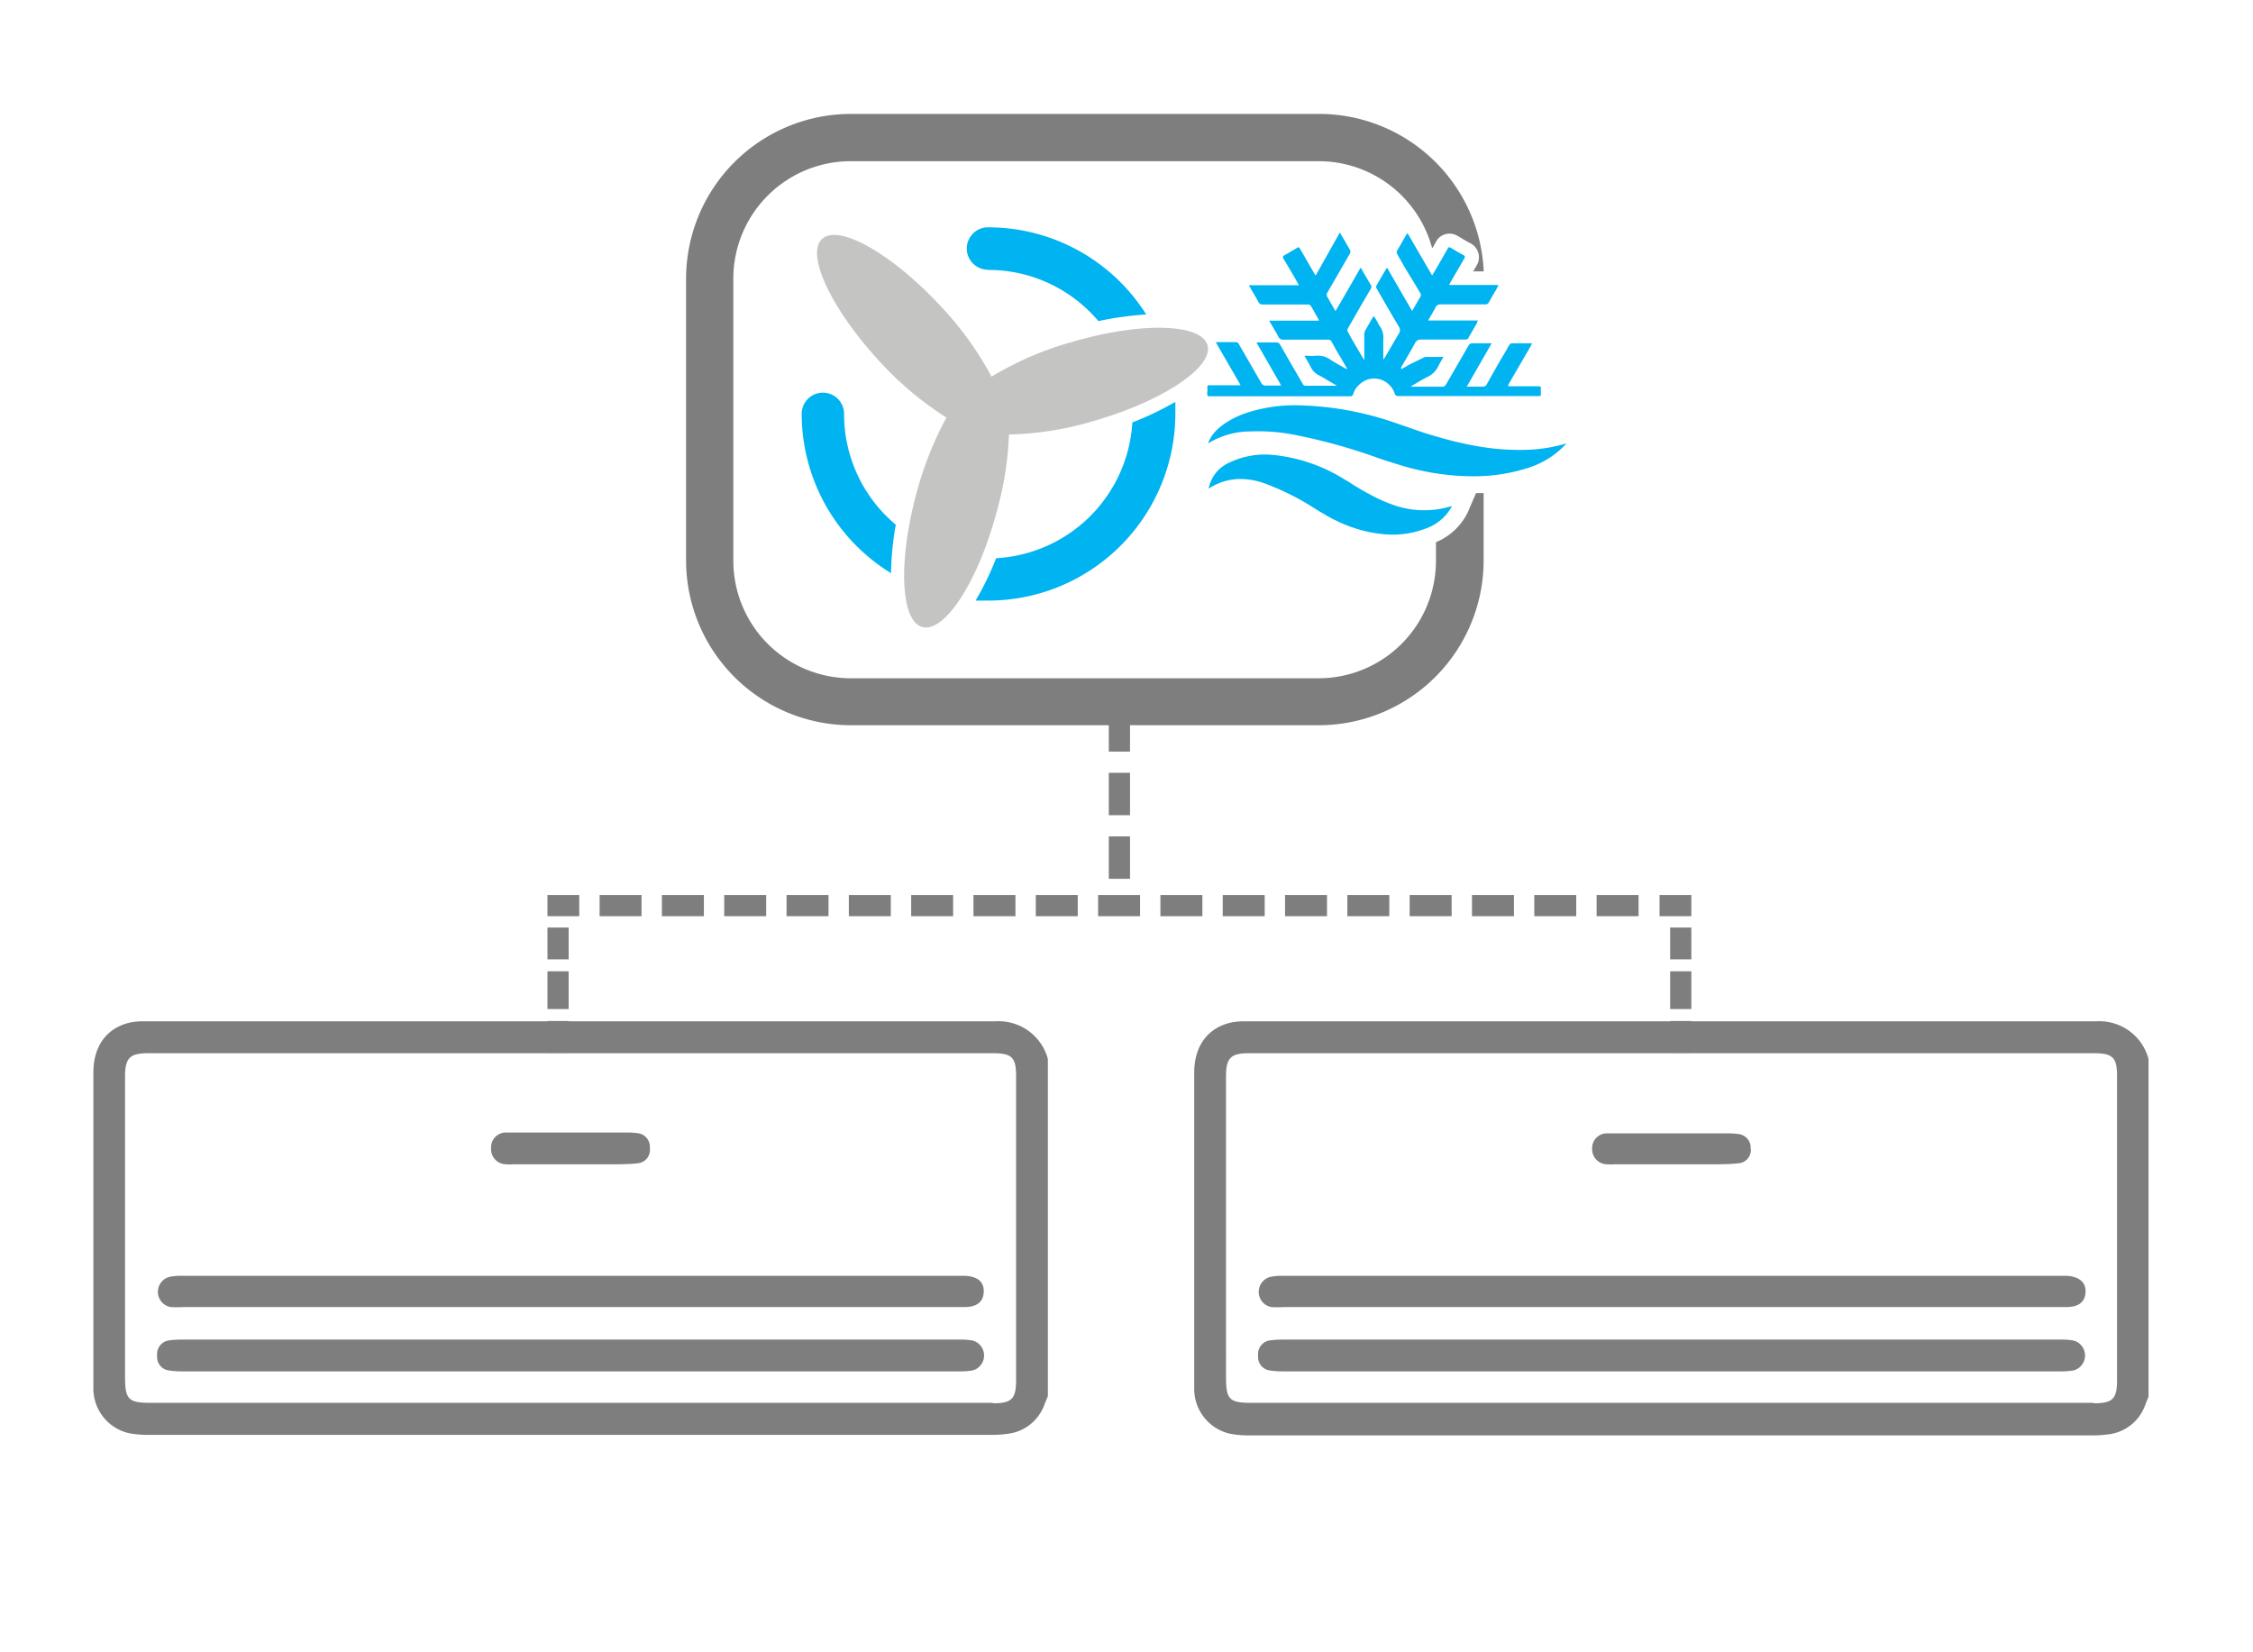 <svg xmlns="http://www.w3.org/2000/svg" id="Vrstva_1" data-name="Vrstva 1" viewBox="0 0 212.6 155.91"><defs><style>.cls-1{fill:#7f7e7e;}.cls-2,.cls-3,.cls-4,.cls-5{fill:none;stroke:#7f7e7e;stroke-linecap:square;stroke-miterlimit:10;stroke-width:2px;}.cls-2{stroke-dasharray:2 4;}.cls-4{stroke-dasharray:1.56 3.12;}.cls-5{stroke-dasharray:1.96 3.92;}.cls-6{fill:#00b3f1;}.cls-7{fill:#c4c4c3;}</style></defs><path class="cls-1" d="M93.88,96.37q-40,0-80.11,0a6.67,6.67,0,0,0-1.48.11c-2.22.5-3.48,2.23-3.48,4.73q0,13.38,0,26.74c0,1.06,0,2.11,0,3.17a4.33,4.33,0,0,0,3.35,4.11,9.51,9.51,0,0,0,1.92.16H93.6a10.52,10.52,0,0,0,1.48-.1,4.2,4.2,0,0,0,3.5-2.83l.3-.72V99.92A4.82,4.82,0,0,0,93.88,96.37Zm-.19,36H14.27c-2.17,0-2.47-.3-2.47-2.5V101.58c0-1.75.45-2.2,2.17-2.2H93.74c1.73,0,2.14.41,2.14,2.11v28.76C95.88,132,95.46,132.41,93.69,132.41Z"></path><path class="cls-1" d="M91.78,126.49a6.21,6.21,0,0,0-1.22-.09q-36.72,0-73.44,0a8.47,8.47,0,0,0-1.13.07,1.3,1.3,0,0,0-1.16,1.43A1.28,1.28,0,0,0,16,129.32a8.24,8.24,0,0,0,1.22.08H90.47a7.15,7.15,0,0,0,1.31-.09,1.46,1.46,0,0,0,0-2.82Z"></path><path class="cls-1" d="M91,120.38H17a5.33,5.33,0,0,0-1,.1,1.46,1.46,0,0,0,.09,2.85,10,10,0,0,0,1.22,0H91c1.2,0,1.8-.5,1.83-1.44S92.25,120.42,91,120.38Z"></path><path class="cls-1" d="M47.75,109.86a7,7,0,0,0,.79,0h5.27c1.25,0,2.51,0,3.77,0,.87,0,1.75,0,2.62-.1a1.26,1.26,0,0,0,1.12-1.44,1.29,1.29,0,0,0-1.18-1.4,7.17,7.17,0,0,0-1-.06H49c-.41,0-.82,0-1.23,0a1.4,1.4,0,0,0-1.43,1.46A1.43,1.43,0,0,0,47.75,109.86Z"></path><path class="cls-1" d="M197.77,96.37q-40.07,0-80.11,0a6.62,6.62,0,0,0-1.48.11c-2.22.5-3.49,2.23-3.49,4.73V128c0,1.06,0,2.11,0,3.17a4.34,4.34,0,0,0,3.36,4.11,9.45,9.45,0,0,0,1.92.16h79.49a10.56,10.56,0,0,0,1.49-.1,4.2,4.2,0,0,0,3.5-2.83c.09-.24.2-.48.29-.72V99.92A4.8,4.8,0,0,0,197.77,96.37Zm-.2,36H118.15c-2.17,0-2.46-.3-2.46-2.5V101.58c0-1.75.44-2.2,2.16-2.2h79.77c1.73,0,2.15.41,2.15,2.11v28.76C199.77,132,199.35,132.41,197.57,132.41Z"></path><path class="cls-1" d="M195.67,126.49a6.31,6.31,0,0,0-1.23-.09q-36.7,0-73.43,0a8.72,8.72,0,0,0-1.14.07,1.3,1.3,0,0,0-1.15,1.43,1.28,1.28,0,0,0,1.15,1.42,8.47,8.47,0,0,0,1.23.08h73.26a7.22,7.22,0,0,0,1.31-.09,1.46,1.46,0,0,0,0-2.82Z"></path><path class="cls-1" d="M194.93,120.38H120.88a5.26,5.26,0,0,0-1,.1,1.46,1.46,0,0,0,.08,2.85,10.12,10.12,0,0,0,1.23,0h73.79c1.2,0,1.79-.5,1.82-1.44S196.14,120.42,194.93,120.38Z"></path><path class="cls-1" d="M151.64,109.86a6.87,6.87,0,0,0,.79,0h5.26c1.26,0,2.52,0,3.77,0,.88,0,1.76,0,2.63-.1a1.25,1.25,0,0,0,1.11-1.44A1.29,1.29,0,0,0,164,107a7.4,7.4,0,0,0-1.05-.06H152.89c-.41,0-.82,0-1.22,0a1.39,1.39,0,0,0-1.43,1.46A1.42,1.42,0,0,0,151.64,109.86Z"></path><path class="cls-2" d="M105.63,67.92V84.73"></path><path class="cls-3" d="M158.6,88.52v1"></path><path class="cls-4" d="M158.6,92.65v3.13"></path><path class="cls-3" d="M158.6,97.34v1"></path><path class="cls-3" d="M52.66,88.52v1"></path><path class="cls-4" d="M52.66,92.65v3.13"></path><path class="cls-3" d="M52.66,97.34v1"></path><path class="cls-3" d="M52.66,85.45h1"></path><path class="cls-5" d="M57.58,85.45h98.07"></path><path class="cls-3" d="M157.6,85.45h1"></path><g id="Group_217" data-name="Group 217"><path id="Path_102" data-name="Path 102" class="cls-6" d="M114,41.84c.41-1.26,1.85-2.22,3.36-2.79a14.6,14.6,0,0,1,4.9-.81,29.74,29.74,0,0,1,9.34,1.64l2,.69c.64.23,1.28.43,1.93.61a33,33,0,0,0,3.93.93,22.22,22.22,0,0,0,4.07.34,14.78,14.78,0,0,0,4.29-.61,8.23,8.23,0,0,1-3.8,2.36,16.43,16.43,0,0,1-4.87.74,22.65,22.65,0,0,1-4.86-.5,23,23,0,0,1-2.31-.6l-1.12-.35c-.36-.11-.67-.22-1-.34A53.49,53.49,0,0,0,122,41a17.58,17.58,0,0,0-4-.29A7.62,7.62,0,0,0,114,41.84Z"></path><path id="Path_103" data-name="Path 103" class="cls-6" d="M114.05,46.11a3.36,3.36,0,0,1,2-2.48,7.76,7.76,0,0,1,3.91-.72,15.55,15.55,0,0,1,6.74,2.22c.23.14.47.27.69.42l.57.36c.39.22.75.46,1.14.65a15.07,15.07,0,0,0,2.31,1.06,8.7,8.7,0,0,0,5.61.12,4.45,4.45,0,0,1-2.51,2.14,8.63,8.63,0,0,1-3.87.53,12.56,12.56,0,0,1-3.67-.89,15.22,15.22,0,0,1-1.58-.75l-.73-.43c-.2-.11-.4-.24-.59-.36a24.42,24.42,0,0,0-4.77-2.38,6.71,6.71,0,0,0-2.47-.4A5.46,5.46,0,0,0,114.05,46.11Z"></path><path id="Path_104" data-name="Path 104" class="cls-7" d="M113.94,32.56c-.6-2.05-6.31-2.19-12.76-.3a30.63,30.63,0,0,0-7.62,3.28,30.62,30.62,0,0,0-4.86-6.72c-4.59-4.92-9.57-7.72-11.13-6.27S78.45,29.17,83,34.1a30.83,30.83,0,0,0,6.31,5.3,32.22,32.22,0,0,0-2.79,7c-1.78,6.48-1.56,12.19.51,12.76S92.23,55,94,48.47A31.4,31.4,0,0,0,95.21,41a30.38,30.38,0,0,0,8.14-1.32C109.8,37.8,114.54,34.61,113.94,32.56Z"></path><path id="Path_105" data-name="Path 105" class="cls-6" d="M84.53,49.51a13.59,13.59,0,0,1-4.88-10.43,2,2,0,0,0-4-.06v.06a17.64,17.64,0,0,0,8.43,15A28.48,28.48,0,0,1,84.53,49.51Z"></path><path id="Path_106" data-name="Path 106" class="cls-6" d="M93.26,25.47a13.59,13.59,0,0,1,10.39,4.83,31,31,0,0,1,4.51-.63,17.63,17.63,0,0,0-14.9-8.22,2,2,0,0,0-.06,4Z"></path><path id="Path_107" data-name="Path 107" class="cls-6" d="M106.85,39.86A13.63,13.63,0,0,1,94,52.67a27.85,27.85,0,0,1-1.94,4c.4,0,.81,0,1.22,0a17.66,17.66,0,0,0,17.63-17.64c0-.37,0-.74,0-1.11A29.23,29.23,0,0,1,106.85,39.86Z"></path><path id="Path_113" data-name="Path 113" class="cls-6" d="M113.92,37.07c0,.32,0,.32.33.32h13.13a.27.27,0,0,0,.32-.23h0a1.83,1.83,0,0,1,.53-.83,2,2,0,0,1,2.88,0,1.93,1.93,0,0,1,.48.75.35.35,0,0,0,.41.29h13.19c.15,0,.22,0,.21-.2v-.44c0-.27,0-.28-.28-.28h-2.58c-.25,0-.27,0-.15-.26l2.06-3.54.11-.26-.09,0c-.61,0-1.21,0-1.82,0a.36.36,0,0,0-.22.16c-.13.19-.23.39-.34.59-.61,1-1.21,2.08-1.8,3.13a.38.38,0,0,1-.39.21h-1.49l2.35-4.09-.26,0c-.5,0-1,0-1.51,0a.42.42,0,0,0-.44.26l-2.1,3.63a.37.37,0,0,1-.36.21h-2.73l-.23,0a.58.58,0,0,1,.12-.1c.46-.27.91-.55,1.38-.79a2.15,2.15,0,0,0,1.07-1c.14-.31.33-.6.51-.92a.47.47,0,0,0-.17,0h-1.48a.48.48,0,0,0-.24.07L133,34.4l-.77.44a.38.38,0,0,1,0-.21c.44-.75.89-1.5,1.3-2.26a.56.56,0,0,1,.59-.33h4.11c.14,0,.25,0,.33-.15.27-.48.55-.95.82-1.42,0-.05,0-.12.1-.23h-4.72c.25-.44.49-.82.69-1.21a.51.51,0,0,1,.52-.31h4.16a.36.36,0,0,0,.37-.21c.2-.38.43-.74.64-1.11.09-.15.16-.3.24-.45l0-.06h-4.64l.11-.22,1.32-2.27c.09-.16.09-.24-.09-.34-.41-.21-.8-.45-1.2-.69-.12-.07-.19-.05-.26.07-.43.76-.86,1.51-1.3,2.26l-.18.29L132.82,22l-.1.12-.9,1.56a.33.33,0,0,0,0,.24c.27.5.56,1,.85,1.49L134,27.61a.37.37,0,0,1,0,.45c-.14.21-.25.43-.38.65l-.37.63c-.81-1.39-1.58-2.73-2.36-4.08l-.08.1c-.3.51-.59,1-.9,1.55a.27.27,0,0,0,0,.32c.69,1.2,1.38,2.4,2.09,3.59a.57.57,0,0,1,0,.66c-.39.65-.76,1.3-1.14,1.95-.09.15-.18.31-.28.46l-.05,0v-.21c0-.55,0-1.09,0-1.64a1.83,1.83,0,0,0-.34-1.28c-.08-.13-.16-.27-.23-.41s-.2-.34-.32-.52a.69.69,0,0,0-.11.13l-.7,1.22a.87.87,0,0,0-.09.36c0,.72,0,1.44,0,2.17,0,.07,0,.13,0,.26a1.13,1.13,0,0,1-.12-.17c-.48-.83-1-1.67-1.44-2.51a.31.31,0,0,1,0-.28c.72-1.26,1.44-2.52,2.18-3.77a.34.34,0,0,0,0-.35c-.28-.45-.54-.92-.81-1.37,0-.08-.09-.15-.16-.26-.79,1.38-1.56,2.71-2.37,4.1-.29-.51-.55-.95-.8-1.41a.39.39,0,0,1,0-.28l2.14-3.71a.36.36,0,0,0,0-.43c-.2-.33-.39-.67-.58-1l-.35-.59L124.15,26a1.84,1.84,0,0,1-.12-.18l-1.36-2.36c-.06-.1-.11-.17-.24-.09-.41.25-.83.49-1.25.73-.14.08-.15.16-.07.3.4.67.79,1.34,1.18,2,.08.15.16.31.28.51h-4.72l.19.35c.24.41.48.81.7,1.22a.42.42,0,0,0,.43.25h4.22a.36.36,0,0,1,.35.2l.64,1.13a.7.7,0,0,1,.08.2h-4.69a2,2,0,0,0,.12.22c.25.43.51.85.74,1.29a.47.47,0,0,0,.47.28h4.2a.35.35,0,0,1,.37.22c.27.49.55,1,.83,1.45l.63,1.09a.48.48,0,0,1-.23-.07c-.43-.25-.87-.49-1.3-.76a2,2,0,0,0-1.43-.41,5.34,5.34,0,0,1-.8,0l-.28,0c.22.4.43.73.61,1.09a1.63,1.63,0,0,0,.76.75c.24.12.47.26.7.4l1,.59,0,0h-3a.28.28,0,0,1-.2-.13c-.73-1.25-1.45-2.49-2.16-3.74a.37.37,0,0,0-.36-.22H118.8l-.24,0,2.34,4.07c-.53,0-1,0-1.43,0a.44.44,0,0,1-.46-.26l-2.11-3.65a.3.3,0,0,0-.3-.19h-1.66l-.22,0,2.35,4.07h-2.9c-.17,0-.26,0-.24.23S113.92,37,113.92,37.07Z"></path><path id="Path_116" data-name="Path 116" class="cls-1" d="M140,52.89V46.53l-.72,0-.78,1.82a5.81,5.81,0,0,1-3,2.81v1.7A11.08,11.08,0,0,1,124.45,64H80.28A11.09,11.09,0,0,1,69.2,52.89V26.28A11.08,11.08,0,0,1,80.28,15.21h44.17a11.08,11.08,0,0,1,10.66,8.1l.06.1.33-.59a1.44,1.44,0,0,1,1.95-.61l.12.06c.38.23.75.46,1.14.66a1.5,1.5,0,0,1,.7,2l-.1.17-.3.51h1a15.55,15.55,0,0,0-15.51-14.86H80.28A15.56,15.56,0,0,0,64.74,26.28V52.89A15.56,15.56,0,0,0,80.28,68.43h44.17A15.56,15.56,0,0,0,140,52.89Z"></path></g></svg>